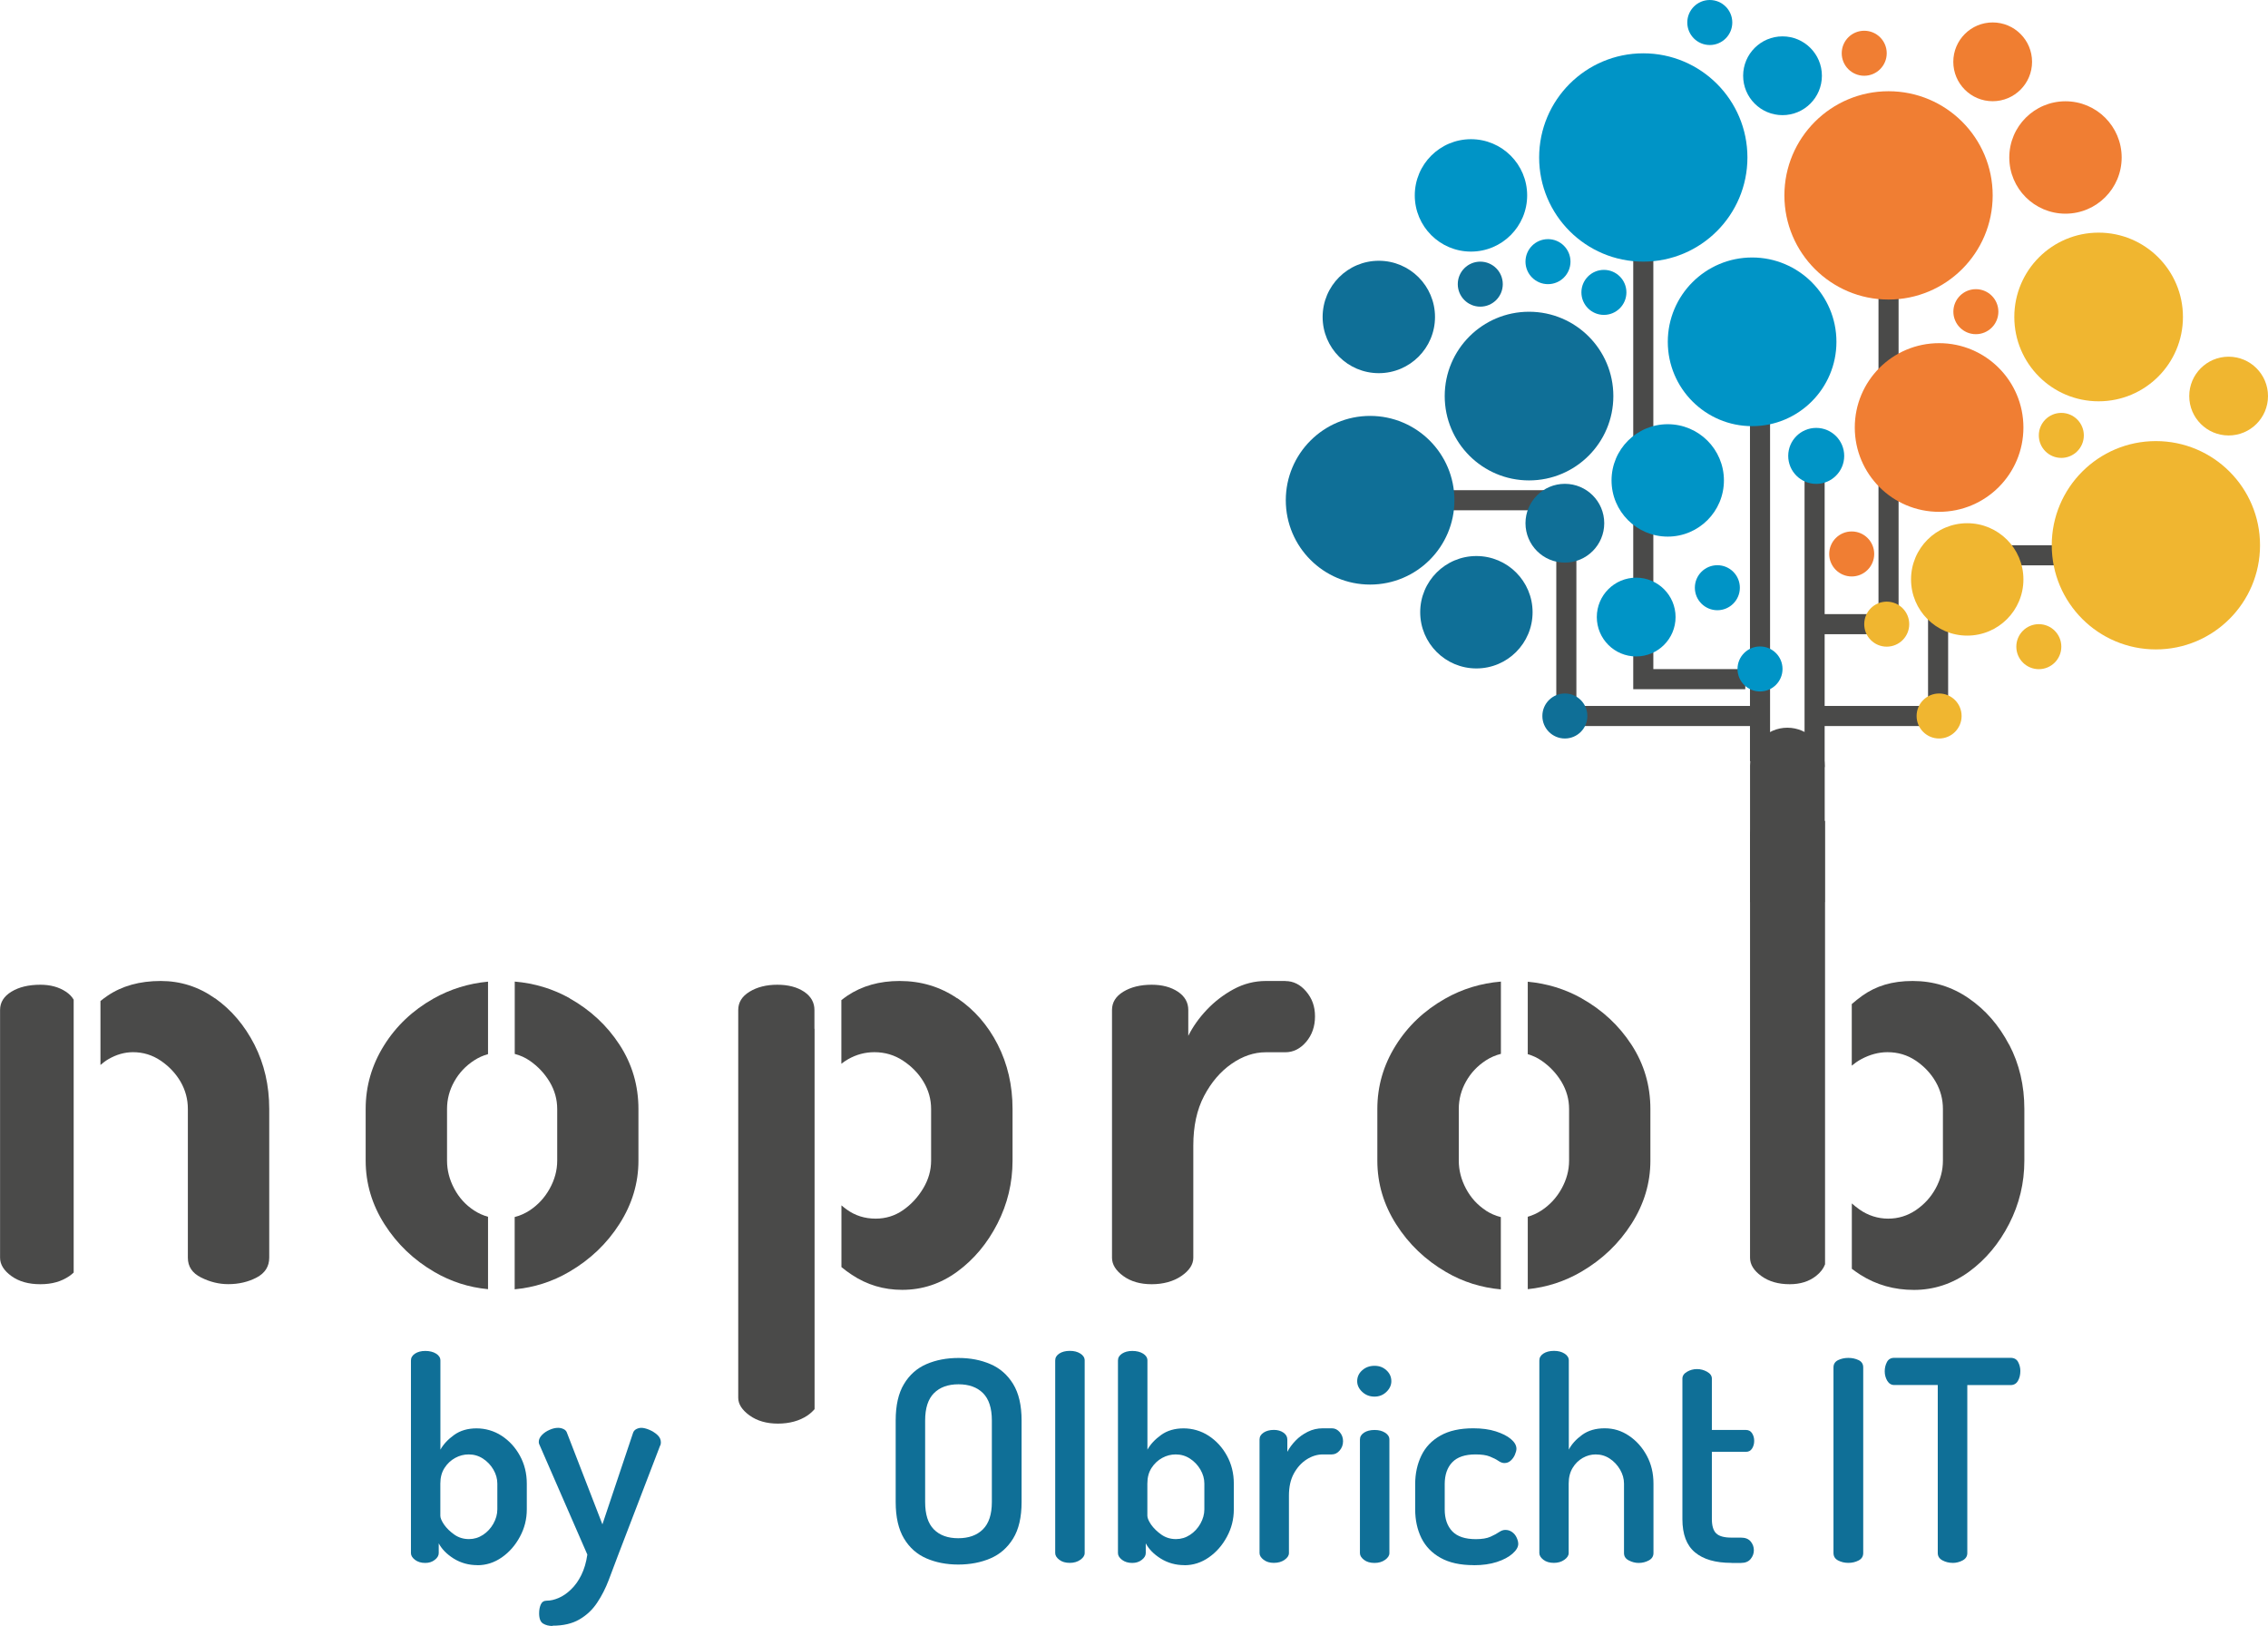 <svg id="a" xmlns="http://www.w3.org/2000/svg" viewBox="0 0 338.65 242.74"><defs><style>.b{fill:#4a4a49;}.b,.c,.d,.e,.f,.g{stroke-width:0px;}.c{fill:#0f6f97;}.d{fill:#f07e33;}.e{fill:#f07e31;}.f{fill:#f0b630;}.g{fill:#0094c6;}</style></defs><path class="c" d="m71.29 233.66c-1.31.0-2.49-.33-3.54-.98-1.05-.66-1.79-1.42-2.24-2.28v1.47c0 .36-.2.7-.59 1-.39.31-.87.46-1.42.46-.61.0-1.12-.15-1.53-.46-.4-.31-.61-.64-.61-1v-28.76c0-.42.2-.76.61-1.03.4-.26.91-.4 1.53-.4s1.18.13 1.61.4c.43.27.65.61.65 1.03v13.31c.45-.81 1.13-1.54 2.05-2.2s2.04-.98 3.35-.98 2.62.37 3.75 1.11 2.04 1.73 2.72 2.97c.68 1.24 1.03 2.63 1.03 4.17v3.85c0 1.45-.34 2.81-1.03 4.08-.68 1.27-1.58 2.3-2.7 3.08s-2.33 1.17-3.64 1.17zm-1.26-3.89c.75.0 1.45-.21 2.09-.63s1.16-.98 1.55-1.67c.39-.7.59-1.41.59-2.14v-3.85c0-.72-.2-1.42-.59-2.09-.39-.67-.91-1.21-1.55-1.63s-1.35-.63-2.14-.63c-.7.0-1.37.17-2.01.52-.64.35-1.17.84-1.59 1.49-.42.64-.63 1.42-.63 2.34v4.81c0 .33.19.77.56 1.32.38.54.89 1.04 1.53 1.49.64.45 1.37.67 2.18.67z"/><path class="c" d="m82.51 242.74c-.56.0-1.03-.12-1.42-.36s-.59-.75-.59-1.53c0-.5.08-.94.25-1.32s.47-.57.92-.57c.53.0 1.11-.13 1.74-.4s1.24-.68 1.84-1.26c.6-.57 1.12-1.29 1.55-2.16s.73-1.88.9-3.06l-7.08-16.24c-.11-.19-.17-.39-.17-.59.0-.36.16-.7.48-1.03s.7-.58 1.15-.77c.45-.2.86-.29 1.26-.29.28.0.55.06.82.19.26.12.44.33.52.61l5.27 13.61 4.56-13.61c.08-.28.25-.48.5-.61.25-.13.5-.19.75-.19.33.0.73.1 1.19.29.46.2.87.45 1.21.77.35.32.52.69.52 1.11.0.22-.04.39-.12.5l-6.28 16.37c-.45 1.2-.91 2.42-1.38 3.66s-1.05 2.38-1.74 3.41c-.68 1.03-1.56 1.86-2.64 2.49s-2.42.94-4.04.94z"/><path class="c" d="m143.08 233.57c-1.76.0-3.34-.31-4.75-.92-1.41-.61-2.53-1.6-3.35-2.97s-1.24-3.18-1.24-5.44v-12.18c0-2.26.41-4.07 1.24-5.44.82-1.37 1.94-2.36 3.35-2.97s3.01-.92 4.79-.92 3.35.31 4.77.92c1.42.61 2.55 1.6 3.39 2.97.84 1.37 1.26 3.18 1.26 5.44v12.18c0 2.26-.42 4.08-1.26 5.44-.84 1.37-1.97 2.36-3.39 2.97-1.42.61-3.03.92-4.81.92zm0-3.93c1.56.0 2.79-.44 3.68-1.32.89-.88 1.34-2.24 1.34-4.08v-12.18c0-1.84-.44-3.2-1.32-4.08s-2.1-1.32-3.66-1.32-2.78.44-3.66 1.32-1.32 2.24-1.32 4.08v12.18c0 1.84.43 3.2 1.3 4.08.87.88 2.08 1.32 3.64 1.32z"/><path class="c" d="m159.74 233.32c-.64.0-1.17-.15-1.57-.46s-.61-.64-.61-1V203.1c0-.42.2-.76.61-1.03.4-.26.93-.4 1.57-.4s1.14.13 1.57.4.65.61.65 1.03v28.76c0 .36-.22.7-.65 1-.43.31-.96.46-1.57.46z"/><path class="c" d="m176.86 233.66c-1.31.0-2.49-.33-3.54-.98-1.05-.66-1.79-1.42-2.24-2.28v1.47c0 .36-.2.7-.59 1-.39.31-.87.46-1.42.46-.61.0-1.12-.15-1.53-.46-.4-.31-.61-.64-.61-1v-28.76c0-.42.2-.76.61-1.03.4-.26.91-.4 1.53-.4s1.18.13 1.61.4.65.61.65 1.03v13.31c.45-.81 1.13-1.54 2.05-2.2.92-.66 2.04-.98 3.35-.98s2.62.37 3.75 1.11 2.04 1.73 2.72 2.97 1.03 2.63 1.03 4.17v3.85c0 1.45-.34 2.81-1.03 4.08-.68 1.27-1.58 2.3-2.7 3.08-1.12.78-2.33 1.17-3.64 1.17zm-1.26-3.89c.75.0 1.45-.21 2.09-.63.64-.42 1.16-.98 1.55-1.67.39-.7.59-1.41.59-2.14v-3.85c0-.72-.2-1.42-.59-2.09-.39-.67-.91-1.21-1.55-1.63-.64-.42-1.35-.63-2.14-.63-.7.0-1.37.17-2.01.52-.64.35-1.17.84-1.59 1.49-.42.64-.63 1.42-.63 2.34v4.81c0 .33.19.77.56 1.32.38.54.89 1.04 1.53 1.49.64.45 1.37.67 2.18.67z"/><path class="c" d="m190.21 233.32c-.61.0-1.12-.15-1.53-.46-.4-.31-.61-.64-.61-1V214.9c0-.42.2-.76.61-1.03.4-.26.91-.4 1.53-.4.56.0 1.03.13 1.42.4s.59.61.59 1.03v1.84c.31-.59.72-1.14 1.23-1.67s1.12-.97 1.82-1.32 1.45-.52 2.26-.52h1.34c.45.0.84.19 1.17.57s.5.83.5 1.36-.17.99-.5 1.38-.73.59-1.17.59h-1.34c-.84.0-1.65.25-2.43.75s-1.42 1.21-1.91 2.11-.73 2-.73 3.29v8.58c0 .36-.22.7-.65 1-.43.31-.97.46-1.61.46z"/><path class="c" d="m205.24 208.5c-.73.0-1.34-.24-1.84-.71s-.75-1-.75-1.59c0-.64.25-1.19.75-1.63.5-.45 1.12-.67 1.84-.67s1.29.22 1.78.67.73.99.73 1.63c0 .59-.25 1.12-.73 1.59-.49.47-1.08.71-1.78.71zm0 24.83c-.64.0-1.17-.15-1.57-.46s-.61-.64-.61-1v-16.96c0-.42.2-.76.61-1.03.4-.26.93-.4 1.57-.4s1.14.13 1.57.4.65.61.65 1.03v16.96c0 .36-.22.7-.65 1-.43.31-.96.46-1.57.46z"/><path class="c" d="m220.06 233.66c-2.01.0-3.66-.36-4.96-1.09-1.3-.72-2.25-1.72-2.87-2.97-.61-1.26-.92-2.68-.92-4.27v-3.77c0-1.56.31-2.98.92-4.25.61-1.27 1.56-2.27 2.85-2.99 1.28-.73 2.92-1.09 4.9-1.09 1.28.0 2.41.15 3.37.46s1.72.69 2.26 1.15.82.94.82 1.44c0 .25-.08.55-.23.9-.15.35-.36.64-.63.88-.26.24-.58.36-.94.36-.28.0-.58-.11-.9-.33s-.75-.44-1.28-.65-1.24-.31-2.13-.31c-1.56.0-2.72.39-3.47 1.17s-1.13 1.87-1.13 3.27v3.77c0 1.4.38 2.48 1.13 3.27.75.78 1.92 1.17 3.52 1.17.92.0 1.65-.12 2.18-.36s.96-.47 1.28-.69.63-.33.94-.33c.39.0.73.11 1.03.33s.52.5.67.84c.15.33.23.64.23.92.0.47-.29.96-.86 1.46-.57.5-1.35.92-2.34 1.24-.99.32-2.13.48-3.41.48z"/><path class="c" d="m232.03 233.32c-.64.0-1.17-.15-1.57-.46s-.61-.64-.61-1V203.1c0-.42.2-.76.61-1.03.4-.26.93-.4 1.57-.4s1.14.13 1.57.4.65.61.65 1.03v13.31c.42-.81 1.08-1.54 1.99-2.2s2.03-.98 3.37-.98 2.52.37 3.62 1.11 1.99 1.73 2.66 2.97 1 2.63 1 4.17v10.38c0 .47-.23.84-.69 1.09s-.97.38-1.53.38c-.5.0-.99-.13-1.47-.38s-.71-.61-.71-1.09v-10.38c0-.72-.2-1.42-.59-2.09-.39-.67-.9-1.21-1.53-1.63s-1.33-.63-2.11-.63c-.67.0-1.31.17-1.93.52-.61.35-1.12.84-1.51 1.49-.39.64-.59 1.42-.59 2.34v10.38c0 .36-.22.7-.65 1-.43.31-.96.46-1.57.46z"/><path class="c" d="m258.53 233.32c-2.37.0-4.19-.52-5.44-1.57-1.26-1.05-1.88-2.7-1.88-4.96v-20.97c0-.42.23-.76.69-1.03s.96-.4 1.49-.4 1.03.13 1.51.4.71.61.71 1.03v7.66h5.11c.39.0.69.17.9.5s.31.71.31 1.13-.1.79-.31 1.13c-.21.33-.51.5-.9.5h-5.11v10.05c0 1 .22 1.72.65 2.13.43.42 1.19.63 2.28.63h1.42c.64.0 1.12.19 1.44.57s.48.82.48 1.32c0 .47-.16.91-.48 1.3s-.8.59-1.44.59h-1.42z"/><path class="c" d="m275.99 233.32c-.56.0-1.07-.12-1.53-.36s-.69-.61-.69-1.11v-27.71c0-.5.23-.86.69-1.09.46-.22.97-.33 1.53-.33s1.07.11 1.53.33.69.59.69 1.09v27.71c0 .5-.23.87-.69 1.11s-.97.36-1.53.36z"/><path class="c" d="m291.56 233.32c-.56.0-1.07-.13-1.53-.38s-.69-.61-.69-1.09v-25.08h-6.49c-.45.0-.79-.21-1.05-.63-.25-.42-.38-.89-.38-1.42.0-.5.11-.96.33-1.38.22-.42.59-.63 1.09-.63h17.37c.53.0.91.21 1.13.63.22.42.33.87.33 1.34.0.56-.12 1.05-.36 1.47s-.61.63-1.11.63h-6.45v25.08c0 .47-.23.84-.69 1.09s-.97.38-1.53.38z"/><path class="b" d="m266.88 108.64c-3.08.0-5.57 2.54-5.57 5.67v20.37h11.15v-20.37c0-3.13-2.5-5.67-5.57-5.67z"/><path class="b" d="m32.1 149.04c-2.45-1.73-5.15-2.59-8.1-2.59-3.14.0-5.79.74-7.95 2.21-.37.25-.72.51-1.05.78v9.55c.37-.32.76-.62 1.19-.87 1.19-.69 2.42-1.04 3.67-1.04 1.51.0 2.89.42 4.14 1.27 1.25.85 2.24 1.9 2.97 3.15.72 1.26 1.08 2.61 1.08 4.05v22.21c0 1.32.66 2.31 1.98 2.96 1.32.66 2.67.99 4.05.99 1.57.0 2.98-.33 4.24-.99 1.25-.66 1.88-1.65 1.88-2.96v-22.21c0-3.51-.74-6.71-2.21-9.6-1.48-2.89-3.44-5.19-5.88-6.92z"/><path class="b" d="m9.84 148.05c-1.04-.69-2.31-1.04-3.81-1.04-1.76.0-3.2.35-4.33 1.04s-1.69 1.6-1.69 2.73v36.99c0 1 .57 1.92 1.69 2.73 1.13.82 2.57 1.22 4.33 1.22s3.14-.41 4.33-1.22c.24-.17.45-.34.64-.52v-40.74c-.26-.45-.65-.85-1.16-1.19z"/><path class="b" d="m70.79 180.71c-1.26-.82-2.24-1.9-2.96-3.25s-1.08-2.74-1.08-4.19v-7.72c0-1.44.36-2.81 1.08-4.09.72-1.29 1.71-2.34 2.96-3.15.66-.43 1.35-.74 2.08-.94v-10.82c-2.91.27-5.63 1.11-8.15 2.53-3.11 1.76-5.57 4.09-7.39 7.01s-2.73 6.07-2.73 9.46v7.72c0 3.39.94 6.56 2.82 9.51s4.36 5.32 7.44 7.11c2.48 1.45 5.15 2.3 8.01 2.57v-10.81c-.73-.2-1.42-.51-2.08-.94z"/><path class="b" d="m85.09 149.04c-2.53-1.42-5.28-2.25-8.23-2.5v10.8c.8.21 1.56.54 2.25 1.02 1.22.85 2.21 1.9 2.96 3.15.75 1.26 1.13 2.61 1.13 4.05v7.72c0 1.44-.38 2.84-1.13 4.19s-1.76 2.43-3.01 3.25c-.7.45-1.43.77-2.21.97v10.79c2.91-.27 5.64-1.14 8.18-2.63 3.11-1.82 5.6-4.2 7.48-7.15 1.88-2.95 2.82-6.09 2.82-9.41v-7.72c0-3.51-.94-6.71-2.82-9.6s-4.36-5.19-7.44-6.92z"/><path class="b" d="m142.93 149.04c-2.54-1.73-5.41-2.59-8.61-2.59-3.01.0-5.62.74-7.81 2.21-.31.21-.59.43-.88.65v9.5c.32-.25.66-.49 1.02-.69 1.22-.69 2.52-1.04 3.91-1.04 1.57.0 3 .42 4.28 1.27 1.29.85 2.31 1.9 3.06 3.15.75 1.26 1.13 2.61 1.13 4.05v7.72c0 1.44-.39 2.82-1.18 4.14-.79 1.32-1.79 2.4-3.01 3.25s-2.59 1.27-4.09 1.27c-1.63.0-3.08-.46-4.33-1.37-.28-.2-.53-.41-.78-.61v9.21c.47.39.98.78 1.54 1.14 2.26 1.51 4.77 2.26 7.53 2.26 3.01.0 5.76-.91 8.24-2.73 2.48-1.82 4.47-4.2 5.98-7.15 1.51-2.95 2.26-6.09 2.26-9.41v-7.72c0-3.51-.74-6.71-2.21-9.6s-3.48-5.19-6.02-6.92z"/><path class="b" d="m121.61 153.6v-2.82c0-1.13-.52-2.04-1.55-2.73-1.04-.69-2.37-1.04-4-1.04s-3.01.35-4.14 1.04-1.69 1.6-1.69 2.73v57.89c0 .94.56 1.82 1.69 2.64 1.13.81 2.54 1.22 4.24 1.22s3.23-.41 4.42-1.22c.44-.3.77-.62 1.05-.94v-56.79s-.01.02-.02.02z"/><path class="b" d="m191.93 146.45h-2.92c-1.69.0-3.29.41-4.8 1.22-1.51.82-2.84 1.84-4 3.06s-2.09 2.53-2.78 3.91v-3.86c0-1.13-.52-2.04-1.55-2.73-1.04-.69-2.34-1.04-3.91-1.04-1.69.0-3.11.35-4.24 1.04s-1.69 1.6-1.69 2.73v36.99c0 1 .57 1.92 1.69 2.73 1.13.82 2.54 1.22 4.24 1.22s3.23-.41 4.42-1.22 1.79-1.73 1.79-2.73v-16.75c0-2.89.53-5.35 1.6-7.39s2.43-3.64 4.09-4.8c1.66-1.16 3.37-1.74 5.13-1.74h2.92c1.19.0 2.23-.52 3.11-1.55.88-1.04 1.32-2.31 1.32-3.81s-.44-2.68-1.32-3.72-1.92-1.55-3.11-1.55z"/><path class="b" d="m236.17 149.04c-2.48-1.39-5.17-2.21-8.05-2.48v10.82c.74.21 1.43.53 2.08.98 1.22.85 2.21 1.9 2.96 3.15.75 1.26 1.13 2.61 1.13 4.05v7.72c0 1.44-.38 2.84-1.13 4.19s-1.76 2.43-3.01 3.25c-.64.42-1.32.72-2.03.93v10.81c2.84-.29 5.51-1.15 8.01-2.61 3.11-1.82 5.6-4.2 7.48-7.15 1.88-2.95 2.82-6.09 2.82-9.41v-7.72c0-3.51-.94-6.71-2.82-9.6s-4.36-5.19-7.44-6.92z"/><path class="b" d="m221.86 180.71c-1.26-.82-2.24-1.9-2.96-3.25s-1.08-2.74-1.08-4.19v-7.72c0-1.44.36-2.81 1.08-4.09.72-1.29 1.71-2.34 2.96-3.15.71-.46 1.46-.78 2.25-.98v-10.79c-2.98.25-5.76 1.09-8.33 2.55-3.11 1.76-5.57 4.09-7.39 7.01s-2.73 6.07-2.73 9.46v7.72c0 3.39.94 6.56 2.82 9.51s4.36 5.32 7.44 7.11c2.53 1.48 5.27 2.33 8.18 2.59V181.7c-.79-.2-1.54-.52-2.25-.98z"/><path class="b" d="m271.66 121.97c-1.19-.69-2.67-1.04-4.42-1.04s-3.11.35-4.24 1.04c-1.13.69-1.69 1.6-1.69 2.73v63.07c0 1 .56 1.92 1.69 2.73 1.13.82 2.54 1.22 4.24 1.22 1.57.0 2.87-.41 3.91-1.22.69-.54 1.13-1.13 1.36-1.75V122.6c-.24-.22-.51-.43-.84-.62z"/><path class="b" d="m299.99 155.96c-1.51-2.89-3.51-5.19-6.02-6.92s-5.3-2.59-8.38-2.59-5.46.74-7.53 2.21c-.56.4-1.08.82-1.56 1.24v9.19c.44-.36.91-.7 1.42-.97 1.29-.69 2.59-1.04 3.91-1.04 1.57.0 2.98.42 4.24 1.27 1.25.85 2.24 1.9 2.96 3.15.72 1.26 1.08 2.61 1.08 4.05v7.72c0 1.44-.36 2.82-1.08 4.14-.72 1.32-1.71 2.4-2.96 3.25-1.26.85-2.64 1.27-4.14 1.27s-3-.46-4.28-1.37c-.41-.29-.78-.59-1.14-.9v9.76c.4.3.83.6 1.28.89 2.38 1.51 5.05 2.26 8 2.26s5.76-.91 8.24-2.73 4.47-4.2 5.98-7.15c1.51-2.95 2.26-6.09 2.26-9.41v-7.72c0-3.51-.75-6.71-2.26-9.6z"/><polygon class="b" points="261.62 108.39 232.38 108.39 232.38 76.18 200.31 76.18 200.31 73.18 235.38 73.18 235.38 105.39 261.62 105.39 261.62 108.39"/><polygon class="b" points="290.89 108.39 272.25 108.39 272.25 105.39 287.89 105.39 287.89 81.4 316.8 81.4 316.8 84.4 290.89 84.4 290.89 108.39"/><rect class="b" x="261.3" y="52.03" width="3" height="61.61"/><rect class="b" x="269.45" y="68.28" width="3" height="46.24"/><polygon class="b" points="260.6 102.89 243.87 102.89 243.87 35.17 246.87 35.17 246.87 99.89 260.6 99.89 260.6 102.89"/><polygon class="b" points="283.49 94.68 272.25 94.68 272.25 91.68 280.49 91.68 280.49 31.66 283.49 31.66 283.49 94.68"/><circle class="c" cx="204.58" cy="74.68" r="12.59"/><circle class="c" cx="228.31" cy="59.13" r="12.59"/><circle class="c" cx="205.88" cy="47.32" r="8.39"/><circle class="c" cx="220.45" cy="91.4" r="8.39"/><circle class="g" cx="219.64" cy="29.17" r="8.39"/><circle class="g" cx="266.16" cy="11.31" r="5.88"/><circle class="g" cx="271.19" cy="68.06" r="4.18"/><circle class="g" cx="255.3" cy="3.36" r="3.36"/><circle class="d" cx="278.36" cy="7.95" r="3.36"/><circle class="f" cx="281.72" cy="93.18" r="3.36"/><circle class="d" cx="276.49" cy="82.7" r="3.36"/><circle class="f" cx="307.79" cy="65" r="3.36"/><circle class="e" cx="295.03" cy="46.53" r="3.36"/><circle class="g" cx="231.14" cy="39.06" r="3.36"/><circle class="g" cx="256.43" cy="87.74" r="3.36"/><circle class="g" cx="239.49" cy="43.65" r="3.36"/><circle class="g" cx="262.8" cy="99.87" r="3.36"/><circle class="f" cx="304.43" cy="96.54" r="3.36"/><circle class="f" cx="289.54" cy="106.89" r="3.36"/><circle class="c" cx="233.66" cy="106.89" r="3.36"/><circle class="c" cx="221.03" cy="42.42" r="3.36"/><circle class="e" cx="297.54" cy="9.23" r="5.88"/><circle class="f" cx="332.77" cy="59.13" r="5.88"/><circle class="c" cx="233.66" cy="78.11" r="5.88"/><circle class="g" cx="244.31" cy="92.12" r="5.88"/><circle class="g" cx="249.02" cy="71.72" r="8.39"/><circle class="d" cx="308.41" cy="23.51" r="8.39"/><circle class="f" cx="293.74" cy="86.5" r="8.39"/><circle class="g" cx="261.62" cy="51.03" r="12.59"/><circle class="d" cx="289.54" cy="63.82" r="12.59"/><circle class="f" cx="313.36" cy="47.32" r="12.59"/><circle class="g" cx="245.37" cy="23.51" r="15.55"/><circle class="f" cx="321.91" cy="81.4" r="15.55"/><circle class="d" cx="281.99" cy="29.17" r="15.55"/></svg>